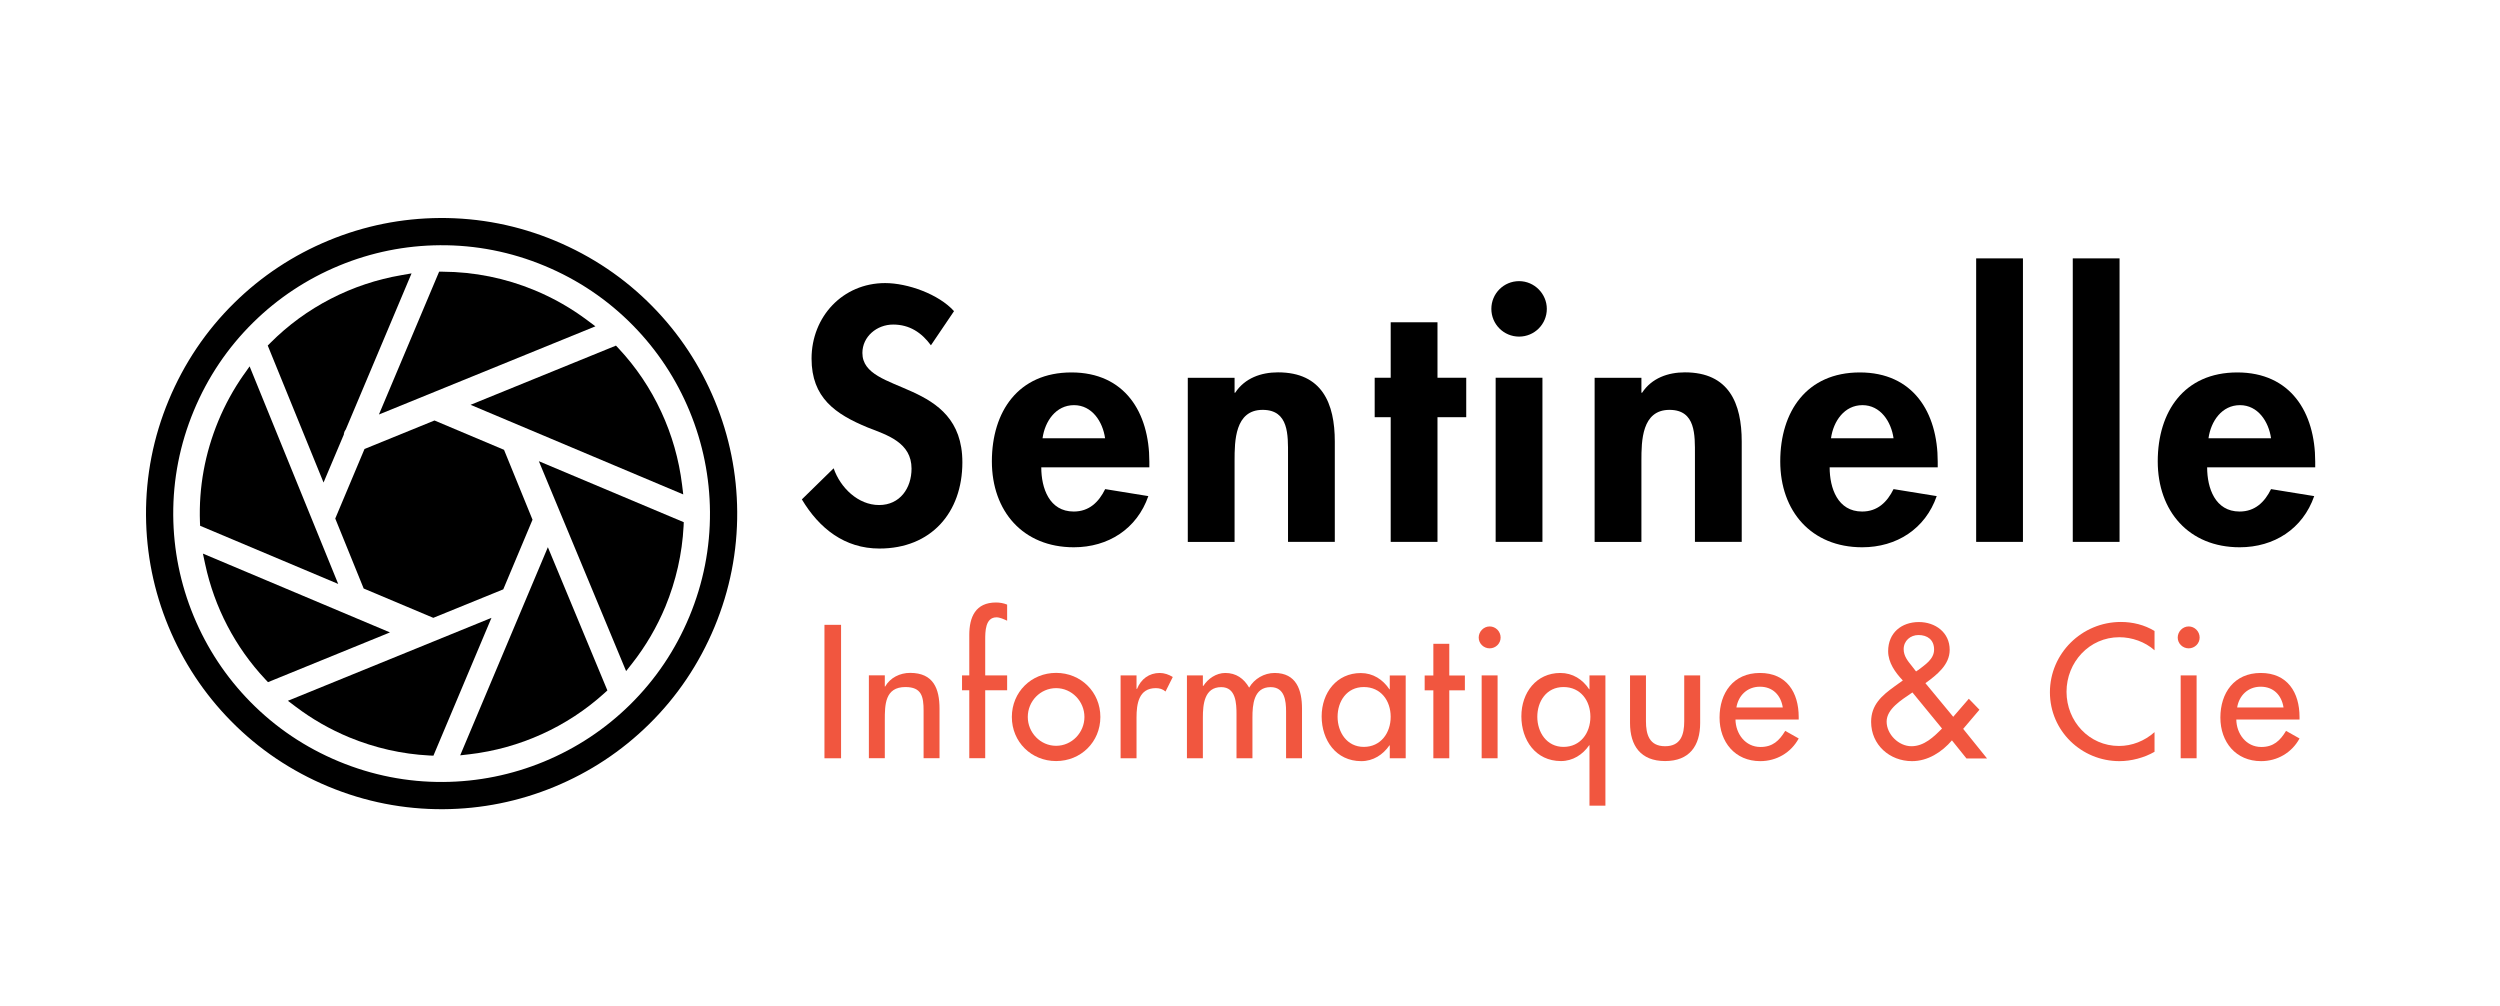 <?xml version="1.0" encoding="UTF-8"?>
<svg id="Layer_1" xmlns="http://www.w3.org/2000/svg" version="1.1" viewBox="0 0 296.56 119.31">
  <!-- Generator: Adobe Illustrator 29.3.1, SVG Export Plug-In . SVG Version: 2.1.0 Build 151)  -->
  <defs>
    <style>
      .st0 {
        fill: #f1563f;
      }
    </style>
  </defs>
  <g>
    <path d="M41.05,50.9l-.05.06c-.11.15-.18.32-.21.5v.08s-2.41,5.7-2.41,5.7l-6.62-16.25.31-.31c2.1-2.11,4.51-3.87,7.17-5.24,2.64-1.36,5.46-2.3,8.38-2.8l1.2-.21-7.75,18.39-.03.07Z"/>
    <path d="M28.9,44.47l.71-1.01,10.51,25.81-16.38-6.9-.02-.43c-.15-4.13.59-8.16,2.18-12.01.8-1.93,1.81-3.77,3-5.47Z"/>
    <path d="M52.08,32.23h.45c3.74.02,7.41.76,10.89,2.2,2.24.93,4.34,2.13,6.26,3.57l.95.71-25.68,10.46,7.14-16.94Z"/>
    <path d="M31.79,80.92l-.32-.34c-3.57-3.81-6.03-8.53-7.13-13.65l-.27-1.26,22.19,9.35-14.47,5.9Z"/>
    <path d="M51.4,89.64l-.47-.02c-3.27-.17-6.47-.9-9.52-2.16-2.26-.94-4.39-2.16-6.32-3.62l-.94-.71,24.15-9.84-6.89,16.36Z"/>
    <path d="M73.06,40.99l.32.34c2.07,2.21,3.77,4.74,5.05,7.5,1.28,2.75,2.11,5.67,2.48,8.67l.14,1.15-25.23-10.63,17.24-7.02Z"/>
    <path d="M72.05,81.9l-.35.32c-2.21,2-4.71,3.64-7.43,4.87-2.71,1.23-5.59,2.03-8.54,2.38l-1.14.13,10.4-24.69,7.06,16.99Z"/>
    <path d="M81.11,61.95l-.02.47c-.17,3.27-.9,6.48-2.16,9.54-1.01,2.43-2.34,4.7-3.95,6.75l-.71.9-10.35-24.9,17.2,7.24Z"/>
    <polygon points="43.14 69.81 39.77 61.51 43.24 53.26 51.54 49.88 59.79 53.36 63.17 61.65 59.7 69.91 51.4 73.29 43.14 69.81"/>
  </g>
  <path d="M38.94,93.3c-4.37-1.82-8.26-4.43-11.55-7.78-3.18-3.23-5.67-7-7.41-11.21-1.74-4.21-2.63-8.64-2.66-13.17-.03-4.69.87-9.29,2.69-13.66,1.82-4.37,4.43-8.26,7.78-11.55,3.23-3.18,7-5.67,11.21-7.41,4.21-1.74,8.64-2.63,13.17-2.66,4.69-.03,9.29.87,13.66,2.69s8.26,4.43,11.55,7.78c3.18,3.23,5.67,7,7.41,11.21,1.74,4.21,2.63,8.64,2.66,13.17.03,4.69-.87,9.29-2.69,13.66-1.82,4.37-4.43,8.26-7.78,11.55-3.23,3.18-7,5.67-11.21,7.41s-8.64,2.63-13.17,2.66c-4.69.03-9.29-.87-13.66-2.69ZM64.59,31.53c-3.97-1.65-8.14-2.47-12.4-2.44-4.11.03-8.14.84-11.96,2.42s-7.24,3.84-10.18,6.73c-3.04,2.99-5.41,6.51-7.06,10.48-1.65,3.97-2.47,8.14-2.44,12.4.03,4.11.84,8.14,2.42,11.96,1.58,3.82,3.84,7.24,6.73,10.18,2.99,3.04,6.51,5.41,10.48,7.06,3.97,1.65,8.14,2.47,12.4,2.44,4.11-.03,8.14-.84,11.96-2.42,3.82-1.58,7.24-3.84,10.18-6.73,3.04-2.99,5.41-6.51,7.06-10.48,1.65-3.97,2.47-8.14,2.44-12.4-.03-4.11-.84-8.14-2.42-11.96-1.58-3.82-3.84-7.24-6.73-10.18-2.99-3.04-6.51-5.41-10.48-7.06Z"/>
  <g>
    <path d="M110.43,40.96c-1.11-1.51-2.54-2.46-4.48-2.46s-3.65,1.43-3.65,3.37c0,5.04,11.86,2.93,11.86,12.97,0,5.99-3.73,10.23-9.84,10.23-4.12,0-7.14-2.38-9.2-5.83l3.77-3.69c.79,2.3,2.9,4.36,5.39,4.36s3.85-2.02,3.85-4.32c0-3.09-2.86-3.97-5.2-4.88-3.85-1.59-6.66-3.53-6.66-8.17,0-4.96,3.69-8.96,8.73-8.96,2.66,0,6.35,1.31,8.17,3.33l-2.74,4.05Z"/>
    <path d="M123.52,55.44c0,2.46.95,5.24,3.85,5.24,1.82,0,2.97-1.11,3.73-2.66l5.12.83c-1.35,3.89-4.76,6.07-8.84,6.07-6.03,0-9.72-4.28-9.72-10.19s3.13-10.55,9.44-10.55,9.24,4.72,9.24,10.59v.67h-12.81ZM131.09,51.99c-.28-1.98-1.55-3.93-3.69-3.93s-3.45,1.9-3.73,3.93h7.42Z"/>
    <path d="M146.44,46.59h.08c1.15-1.75,3.09-2.42,5.08-2.42,5.24,0,6.74,3.69,6.74,8.21v11.9h-5.55v-10.31c0-2.34.12-5.35-3.01-5.35-3.29,0-3.33,3.69-3.33,6.03v9.64h-5.55v-19.47h5.55v1.79Z"/>
    <path d="M170.52,64.28h-5.55v-14.79h-1.9v-4.68h1.9v-6.58h5.55v6.58h3.41v4.68h-3.41v14.79Z"/>
    <path d="M183.49,36.64c0,1.82-1.47,3.29-3.29,3.29s-3.29-1.47-3.29-3.29,1.47-3.29,3.29-3.29,3.29,1.51,3.29,3.29ZM182.97,64.28h-5.55v-19.47h5.55v19.47Z"/>
    <path d="M194.71,46.59h.08c1.15-1.75,3.09-2.42,5.08-2.42,5.24,0,6.74,3.69,6.74,8.21v11.9h-5.55v-10.31c0-2.34.12-5.35-3.02-5.35-3.29,0-3.33,3.69-3.33,6.03v9.64h-5.55v-19.47h5.55v1.79Z"/>
    <path d="M217.04,55.44c0,2.46.95,5.24,3.85,5.24,1.82,0,2.97-1.11,3.73-2.66l5.12.83c-1.35,3.89-4.76,6.07-8.84,6.07-6.03,0-9.72-4.28-9.72-10.19s3.13-10.55,9.44-10.55,9.24,4.72,9.24,10.59v.67h-12.81ZM224.62,51.99c-.28-1.98-1.55-3.93-3.69-3.93s-3.45,1.9-3.73,3.93h7.42Z"/>
    <path d="M239.97,64.28h-5.55V30.65h5.55v33.63Z"/>
    <path d="M251.43,64.28h-5.55V30.65h5.55v33.63Z"/>
    <path d="M261.82,55.44c0,2.46.95,5.24,3.85,5.24,1.82,0,2.97-1.11,3.73-2.66l5.12.83c-1.35,3.89-4.76,6.07-8.84,6.07-6.03,0-9.72-4.28-9.72-10.19s3.13-10.55,9.44-10.55,9.24,4.72,9.24,10.59v.67h-12.81ZM269.4,51.99c-.28-1.98-1.55-3.93-3.69-3.93s-3.45,1.9-3.73,3.93h7.42Z"/>
    <path class="st0" d="M99.77,89.95h-1.97v-15.83h1.97v15.83Z"/>
    <path class="st0" d="M104.96,81.44h.04c.59-1.05,1.76-1.62,2.96-1.62,2.77,0,3.49,1.87,3.49,4.26v5.86h-1.89v-5.63c0-1.68-.23-2.81-2.16-2.81-2.44,0-2.44,2.14-2.44,3.93v4.51h-1.89v-9.83h1.89v1.32Z"/>
    <path class="st0" d="M119.47,73.63c-.38-.17-.86-.4-1.26-.4-1.34,0-1.34,1.7-1.34,2.67v4.22h2.6v1.76h-2.6v8.06h-1.89v-8.06h-.86v-1.76h.86v-4.79c0-2.14.74-3.86,3.17-3.86.46,0,.9.08,1.32.25v1.91Z"/>
    <path class="st0" d="M130.53,85.05c0,2.96-2.31,5.23-5.25,5.23s-5.25-2.27-5.25-5.23,2.31-5.23,5.25-5.23,5.25,2.27,5.25,5.23ZM121.92,85.05c0,1.85,1.49,3.42,3.36,3.42s3.36-1.57,3.36-3.42-1.49-3.42-3.36-3.42-3.36,1.55-3.36,3.42Z"/>
    <path class="st0" d="M134.82,81.72h.06c.46-1.16,1.43-1.89,2.69-1.89.55,0,1.09.19,1.55.48l-.86,1.72c-.34-.29-.71-.4-1.15-.4-2.04,0-2.29,1.89-2.29,3.49v4.83h-1.89v-9.83h1.89v1.6Z"/>
    <path class="st0" d="M142.71,81.36h.04c.55-.86,1.53-1.53,2.6-1.53,1.28,0,2.2.65,2.83,1.74.61-1.05,1.78-1.74,3.02-1.74,2.58,0,3.25,2.02,3.25,4.24v5.88h-1.89v-5.56c0-1.26-.17-2.88-1.83-2.88-2.02,0-2.16,2.1-2.16,3.61v4.83h-1.89v-5.21c0-1.28-.06-3.23-1.81-3.23-2.02,0-2.18,2.08-2.18,3.61v4.83h-1.89v-9.83h1.89v1.24Z"/>
    <path class="st0" d="M166.75,89.95h-1.89v-1.53h-.04c-.76,1.11-1.93,1.87-3.34,1.87-3,0-4.7-2.5-4.7-5.31s1.79-5.14,4.64-5.14c1.45,0,2.62.76,3.4,1.93h.04v-1.64h1.89v9.83ZM164.97,85.03c0-1.91-1.16-3.53-3.19-3.53s-3.11,1.7-3.11,3.53,1.11,3.57,3.11,3.57,3.19-1.64,3.19-3.57Z"/>
    <path class="st0" d="M171.92,89.95h-1.89v-8.06h-1.03v-1.76h1.03v-3.76h1.89v3.76h1.85v1.76h-1.85v8.06Z"/>
    <path class="st0" d="M178.01,75.63c0,.71-.59,1.28-1.3,1.28s-1.3-.57-1.3-1.28.59-1.32,1.3-1.32,1.3.59,1.3,1.32ZM177.65,89.95h-1.89v-9.83h1.89v9.83Z"/>
    <path class="st0" d="M190.44,95.57h-1.89v-7.16h-.04c-.76,1.11-1.95,1.87-3.34,1.87-3.02,0-4.7-2.5-4.7-5.31s1.78-5.14,4.62-5.14c1.47,0,2.65.76,3.42,1.93h.04v-1.64h1.89v15.46ZM188.66,85.03c0-1.91-1.16-3.53-3.19-3.53s-3.11,1.7-3.11,3.53,1.11,3.57,3.11,3.57,3.19-1.64,3.19-3.57Z"/>
    <path class="st0" d="M195.25,80.12v5.44c0,1.57.4,2.96,2.27,2.96s2.27-1.39,2.27-2.96v-5.44h1.89v5.65c0,2.69-1.26,4.51-4.16,4.51s-4.16-1.83-4.16-4.51v-5.65h1.89Z"/>
    <path class="st0" d="M205.87,85.35c.02,1.68,1.16,3.26,2.96,3.26,1.45,0,2.23-.74,2.94-1.91l1.6.9c-.92,1.7-2.65,2.69-4.56,2.69-3,0-4.83-2.27-4.83-5.17s1.62-5.29,4.79-5.29,4.6,2.31,4.6,5.23v.29h-7.5ZM211.48,83.92c-.23-1.47-1.2-2.46-2.71-2.46s-2.56,1.05-2.79,2.46h5.5Z"/>
    <path class="st0" d="M231.56,87.81c-1.2,1.41-2.88,2.48-4.75,2.48-2.65,0-4.85-1.93-4.85-4.66,0-2.02,1.26-3.11,2.77-4.2l.99-.71c-.9-.95-1.74-2.12-1.74-3.47,0-2.18,1.58-3.46,3.65-3.46,1.93,0,3.65,1.22,3.65,3.3,0,1.79-1.55,2.98-2.88,3.95l3.3,3.99,1.85-2.14,1.26,1.3-1.93,2.27,2.83,3.51h-2.44l-1.72-2.14ZM226.68,82.26c-1.09.76-2.88,1.83-2.88,3.34s1.43,2.92,2.94,2.92,2.65-1.11,3.63-2.1l-3.51-4.28-.19.13ZM227.54,79.49c.8-.63,1.89-1.28,1.89-2.44s-.8-1.72-1.85-1.72c-.95,0-1.76.67-1.76,1.68,0,.8.48,1.39.95,1.97l.52.67.25-.17Z"/>
    <path class="st0" d="M255.58,77.14c-1.13-1.01-2.69-1.55-4.18-1.55-3.55,0-6.26,2.96-6.26,6.47s2.69,6.43,6.22,6.43c1.55,0,3.04-.59,4.22-1.64v2.33c-1.22.71-2.77,1.11-4.16,1.11-4.51,0-8.25-3.59-8.25-8.17s3.76-8.34,8.42-8.34c1.39,0,2.79.34,3.99,1.07v2.29Z"/>
    <path class="st0" d="M260.93,75.63c0,.71-.59,1.28-1.3,1.28s-1.3-.57-1.3-1.28.59-1.32,1.3-1.32,1.3.59,1.3,1.32ZM260.57,89.95h-1.89v-9.83h1.89v9.83Z"/>
    <path class="st0" d="M265.28,85.35c.02,1.68,1.16,3.26,2.96,3.26,1.45,0,2.23-.74,2.94-1.91l1.6.9c-.92,1.7-2.65,2.69-4.56,2.69-3,0-4.83-2.27-4.83-5.17s1.62-5.29,4.79-5.29,4.6,2.31,4.6,5.23v.29h-7.5ZM270.88,83.92c-.23-1.47-1.2-2.46-2.71-2.46s-2.56,1.05-2.79,2.46h5.5Z"/>
  </g>
</svg>